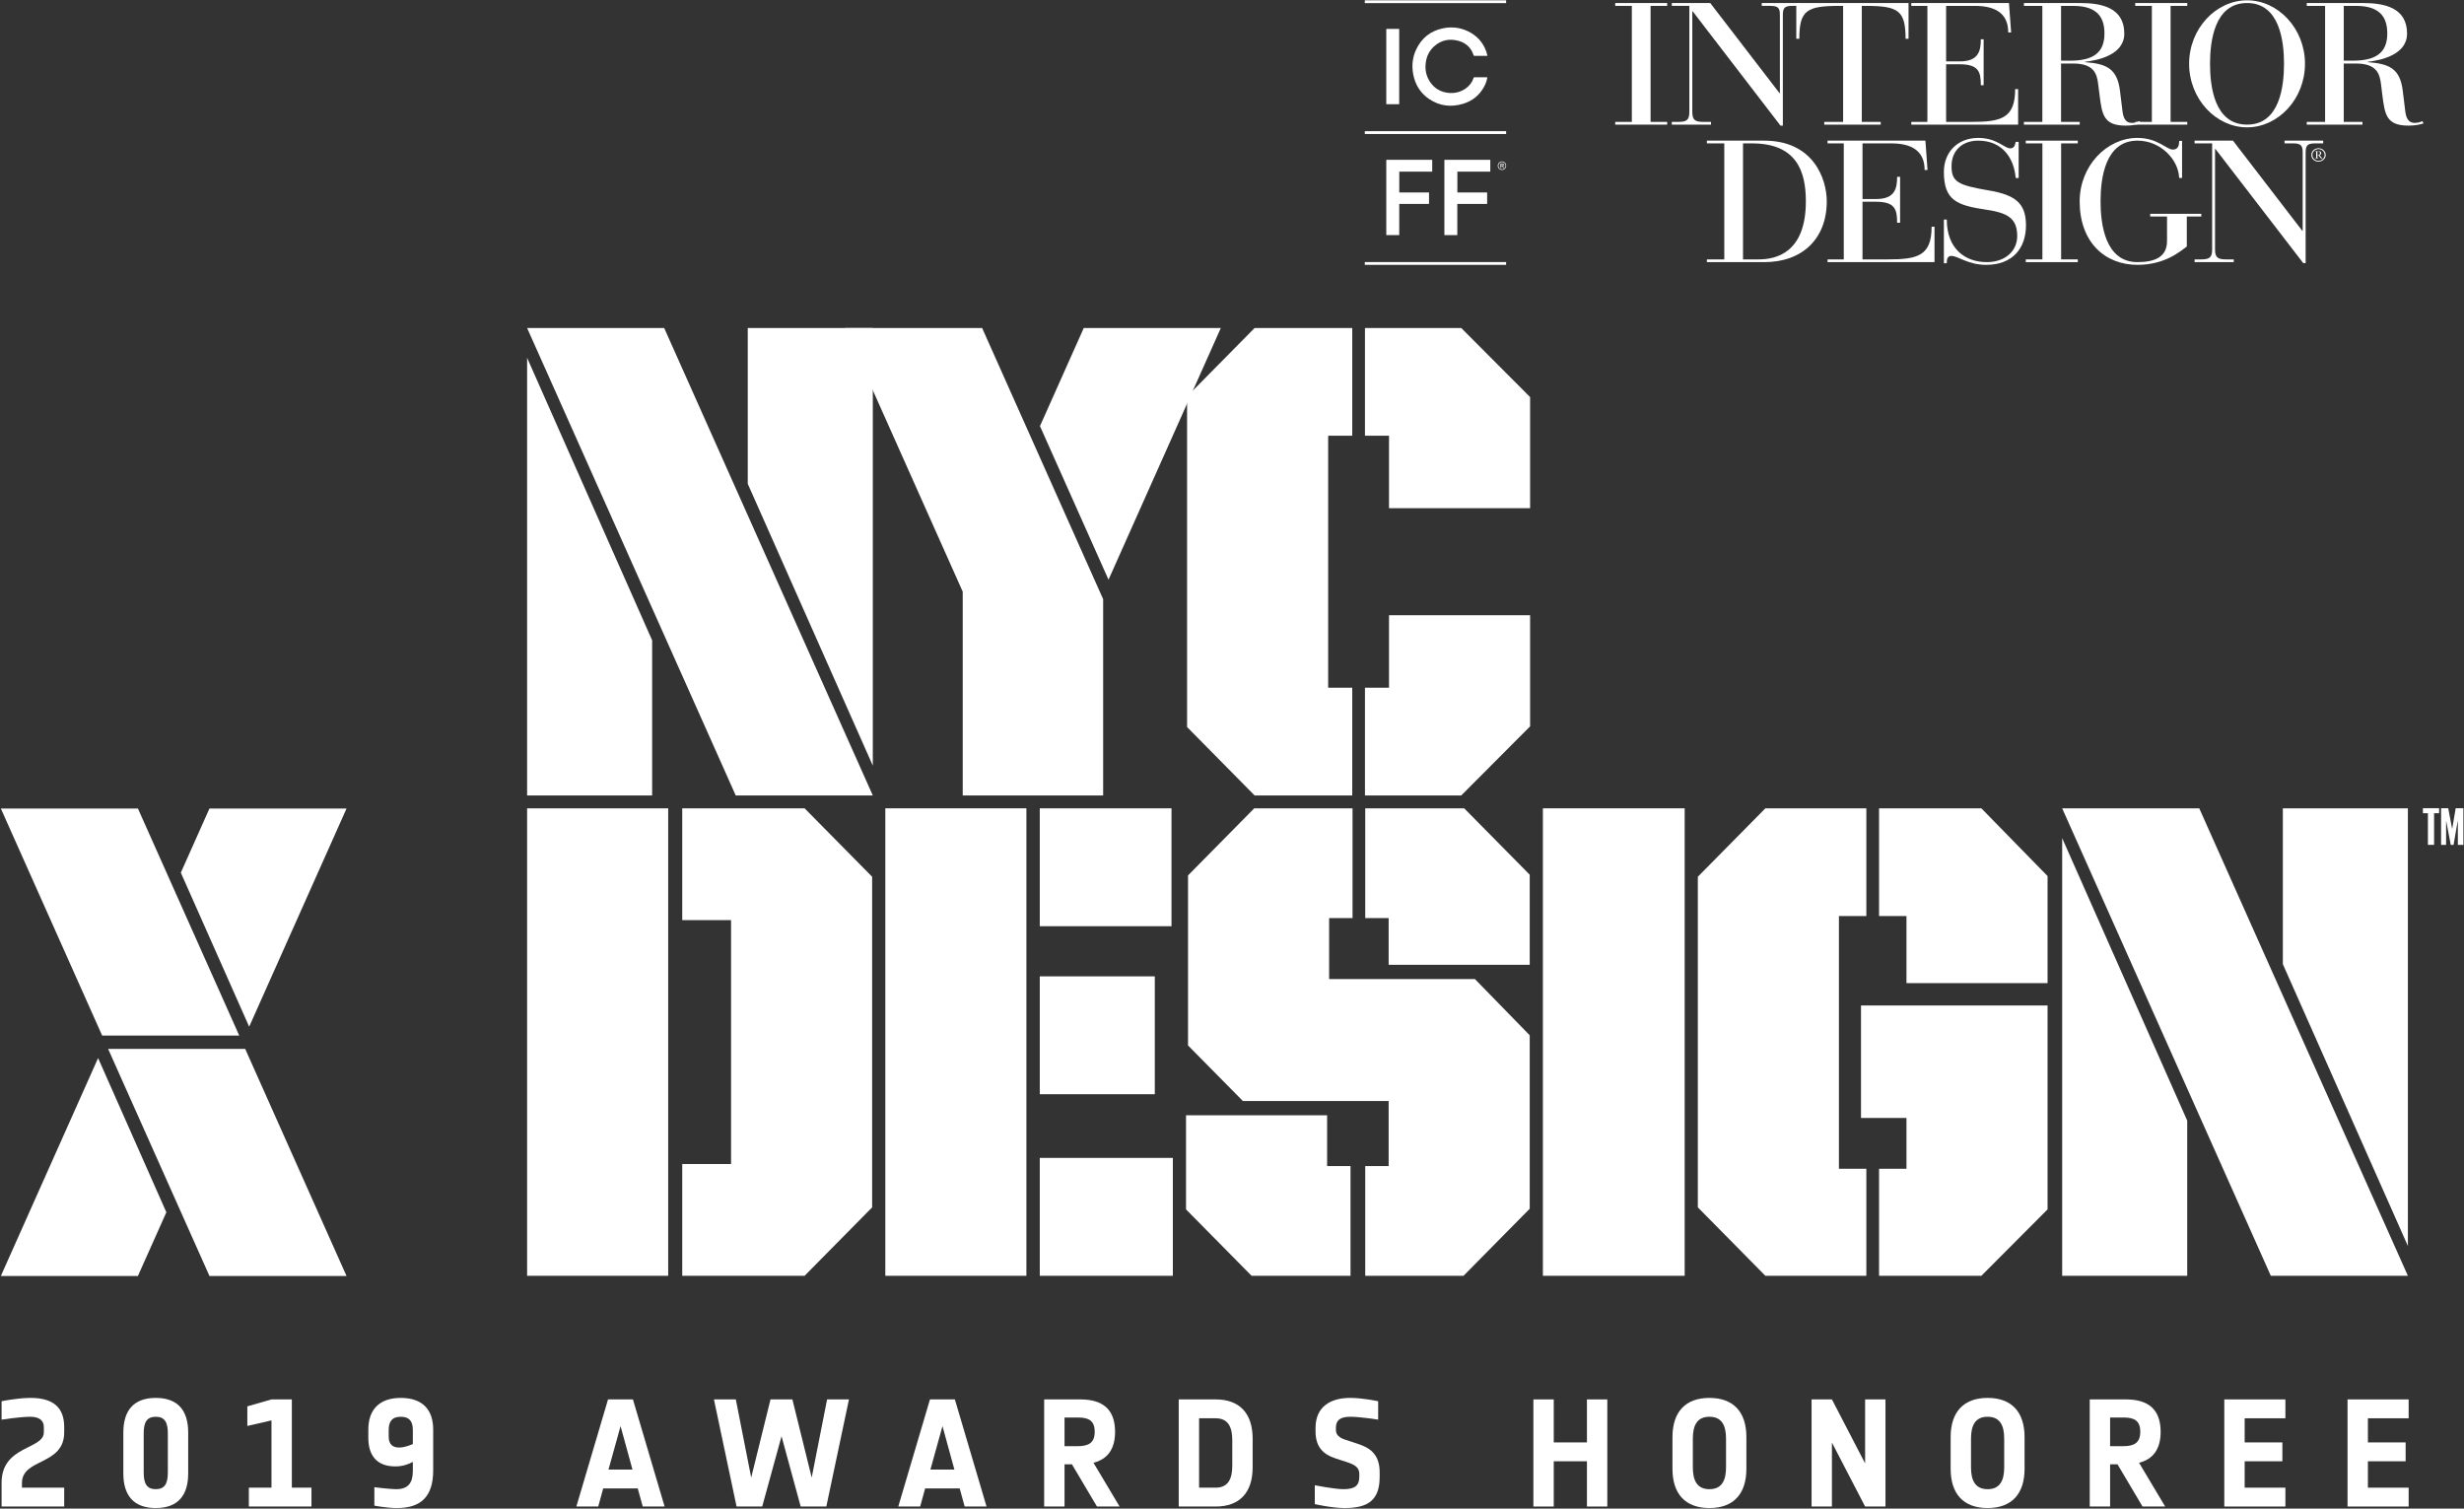<?xml version="1.0" encoding="UTF-8"?>
<svg width="637px" height="390px" viewBox="0 0 637 390" version="1.1" xmlns="http://www.w3.org/2000/svg" xmlns:xlink="http://www.w3.org/1999/xlink">
    <rect x="0" y="0" width="637" height="390" fill="#333333" stroke="none"/>
    <!-- Generator: Sketch 53 (72520) - https://sketchapp.com -->
    <title>Group</title>
    <desc>Created with Sketch.</desc>
    <g id="Page-1" stroke="none" stroke-width="1" fill="none" fill-rule="evenodd">
        <g id="2019-Honoree-Seal" transform="translate(-141, -170)" fill="#FFFFFF">
            <g id="Group" transform="translate(141.22, 169.941)">
                <polyline id="Fill-1" points="626.158 208.99 630.342 208.99 630.342 210.286 629.044 210.286 629.044 218.465 627.452 218.465 627.452 210.286 626.158 210.286 626.158 208.99"></polyline>
                <polyline id="Fill-2" points="1.0658141e-14 329.918 1.0658141e-14 329.921 35.432 329.921 42.787 313.45 25.139 273.584 1.0658141e-14 329.918"></polyline>
                <polyline id="Fill-3" points="286.358 149.916 315.393 84.849 279.957 84.849 268.636 110.212 286.358 149.916"></polyline>
                <path d="M1.42108547e-14,209.076 L26.195,267.777 L61.635,267.777 L35.438,209.076 L1.42108547e-14,209.076 Z M27.733,271.217 L53.932,329.921 L89.366,329.921 L63.169,271.217 L27.733,271.217 L27.733,271.217 Z" id="Fill-4"></path>
                <polyline id="Fill-5" points="46.528 225.656 64.197 265.476 89.369 209.072 53.929 209.072 46.528 225.656"></polyline>
                <path d="M176.155,209.023 L176.155,237.922 L188.775,237.922 L188.775,300.971 L176.155,300.971 L176.155,329.868 L207.788,329.868 L225.247,312.183 L225.247,226.714 L207.788,209.023 L176.155,209.023 Z M136.049,329.87 L172.525,329.87 L172.525,209.023 L136.049,209.023 L136.049,329.87 Z" id="Fill-6"></path>
                <path d="M268.585,239.5 L302.641,239.5 L302.641,209.024 L268.585,209.024 L268.585,239.5 Z M228.654,329.872 L265.13,329.872 L265.13,209.022 L228.654,209.022 L228.654,329.872 Z M268.585,282.932 L298.321,282.932 L298.321,252.458 L268.585,252.458 L268.585,282.932 Z M268.585,329.872 L302.99,329.872 L302.99,299.394 L268.585,299.394 L268.585,329.872 Z" id="Fill-7"></path>
                <path d="M352.724,209.022 L352.724,237.395 L358.777,237.395 L358.777,249.478 L395.249,249.478 L395.249,226.184 L378.306,209.022 L352.724,209.022 Z M324.03,209.022 L306.912,226.362 L306.912,270.324 L321.089,284.683 L358.777,284.683 L358.777,301.498 L352.724,301.498 L352.724,329.868 L378.134,329.868 L395.249,312.534 L395.249,267.697 L381.074,253.157 L343.39,253.157 L343.39,237.395 L349.44,237.395 L349.44,209.022 L324.03,209.022 Z M306.394,288.365 L306.394,312.705 L323.339,329.868 L348.921,329.868 L348.921,301.498 L342.867,301.498 L342.867,288.365 L306.394,288.365 L306.394,288.365 Z" id="Fill-8"></path>
                <polygon id="Fill-9" points="398.655 329.872 435.307 329.872 435.307 209.022 398.655 209.022"></polygon>
                <path d="M485.558,209.023 L485.558,236.869 L492.644,236.869 L492.644,254.212 L529.123,254.212 L529.123,226.537 L512.008,209.023 L485.558,209.023 Z M456.17,209.023 L438.709,226.71 L438.709,312.18 L456.17,329.872 L482.274,329.872 L482.274,302.197 L475.184,302.197 L475.184,236.869 L482.274,236.869 L482.274,209.023 L456.17,209.023 Z M480.891,259.99 L480.891,289.063 L492.644,289.063 L492.644,302.197 L485.558,302.197 L485.558,329.872 L512.008,329.872 L529.123,312.704 L529.123,259.99 L480.891,259.99 L480.891,259.99 Z" id="Fill-10"></path>
                <path d="M589.948,209.023 L589.948,249.304 L622.273,322.163 L622.273,209.023 L589.948,209.023 Z M532.899,209.023 L586.837,329.87 L622.273,329.87 L568.339,209.023 L532.899,209.023 Z M532.899,329.87 L565.227,329.87 L565.227,289.764 L532.899,216.728 L532.899,329.87 L532.899,329.87 Z" id="Fill-11"></path>
                <path d="M306.667,188.01 L306.667,102.54 L324.128,84.849 L349.367,84.849 L349.367,112.694 L343.141,112.694 L343.141,177.849 L349.367,177.849 L349.367,205.696 L324.128,205.696 L306.667,188.01 Z M358.872,112.694 L352.654,112.694 L352.654,84.849 L377.542,84.849 L395.346,102.713 L395.346,131.438 L358.872,131.438 L358.872,112.694 Z M352.654,177.849 L358.872,177.849 L358.872,159.112 L395.346,159.112 L395.346,187.833 L377.542,205.696 L352.654,205.696 L352.654,177.849 L352.654,177.849 Z" id="Fill-12"></path>
                <polyline id="Fill-13" points="284.97 205.696 284.97 154.956 253.68 84.852 218.241 84.852 248.666 153.019 248.666 205.696 284.97 205.696"></polyline>
                <path d="M136.049,84.85 L171.485,84.85 L225.42,205.696 L189.982,205.696 L136.049,84.85 Z M136.049,92.555 L168.374,165.589 L168.374,205.696 L136.049,205.696 L136.049,92.555 Z M193.094,125.133 L193.094,84.85 L225.42,84.85 L225.42,197.988 L193.094,125.133 L193.094,125.133 Z" id="Fill-14"></path>
                <polyline id="Fill-15" points="635.188 212.317 635.149 212.317 634.083 218.465 633.354 218.465 632.184 212.317 632.153 212.317 632.153 218.465 630.861 218.465 630.861 208.99 632.699 208.99 633.715 214.326 633.731 214.326 634.634 208.99 636.621 208.99 636.621 218.465 635.188 218.465 635.188 212.317"></polyline>
                <polyline id="Fill-16" points="417.35 0.842 417.35 1.581 421.646 1.581 421.646 31.57 417.35 31.57 417.35 32.276 430.785 32.276 430.785 31.57 426.49 31.57 426.49 1.581 430.785 1.581 430.785 0.842 417.35 0.842"></polyline>
                <path d="M437.383,2.993 L437.279,2.993 L437.279,29.002 C437.279,31.151 438.048,31.572 440.211,31.572 L442.122,31.572 L442.122,32.276 L431.979,32.276 L431.979,31.572 L433.579,31.572 C435.761,31.572 436.513,31.151 436.513,29.002 L436.513,1.579 L431.979,1.579 L431.979,0.842 L441.918,0.842 L459.834,24.152 L459.919,24.152 L459.919,3.986 C459.919,2.159 459.545,1.579 457.447,1.579 L455.231,1.579 L455.231,0.842 L465.221,0.842 L465.221,1.579 L463.16,1.579 C461.062,1.579 460.688,2.159 460.688,3.986 L460.688,32.533 L460.074,32.533 L437.383,2.993" id="Fill-17"></path>
                <path d="M476.268,1.581 L475.278,1.581 C466.824,1.581 464.948,2.767 464.948,10.088 L464.164,10.088 L464.164,0.841 L493.179,0.841 L493.179,10.088 L492.412,10.088 C492.412,2.767 490.521,1.581 482.148,1.581 L481.093,1.581 L481.093,31.57 L485.986,31.57 L485.986,32.276 L471.392,32.276 L471.392,31.57 L476.268,31.57 L476.268,1.581" id="Fill-18"></path>
                <path d="M498.055,1.581 L493.894,1.581 L493.894,0.841 L519.142,0.841 L519.706,8.451 L518.955,8.451 C518.955,3.316 515.358,1.581 510.33,1.581 L502.896,1.581 L502.896,15.931 L506.441,15.931 C511.369,15.931 511.864,13.107 511.864,10.217 L512.597,10.217 L512.597,22.098 L511.864,22.098 C511.864,18.695 511.369,16.672 506.375,16.672 L502.896,16.672 L502.896,31.57 L509.392,31.57 C517.046,31.57 520.745,30.703 520.745,23.093 L521.513,23.093 L521.513,32.276 L493.894,32.276 L493.894,31.57 L498.055,31.57 L498.055,1.581" id="Fill-19"></path>
                <path d="M527.77,1.581 L523.012,1.581 L523.012,0.842 L537.571,0.842 C543.028,0.842 548.96,1.998 548.96,8.739 C548.96,14.198 542.278,15.643 538.798,16.03 L538.798,16.125 C544.239,16.544 547.135,17.666 547.851,23.575 L548.517,29 C548.857,31.634 550.153,31.828 550.988,31.828 C551.824,31.828 552.438,31.572 552.916,31.378 L553.205,31.954 C552.268,32.276 551.074,32.533 549.301,32.533 C543.557,32.533 543.196,29.642 542.55,24.508 L542.209,21.84 C541.884,19.015 541.035,16.477 535.678,16.477 L532.611,16.477 L532.611,31.572 L537.435,31.572 L537.435,32.276 L523.012,32.276 L523.012,31.572 L527.77,31.572 L527.77,1.581 Z M532.611,15.739 L534.981,15.739 C540.572,15.739 543.829,13.944 543.829,8.739 C543.829,5.176 542.55,1.581 535.799,1.581 L532.611,1.581 L532.611,15.739 L532.611,15.739 Z" id="Fill-20"></path>
                <polyline id="Fill-21" points="556.087 1.581 551.788 1.581 551.788 0.841 565.241 0.841 565.241 1.581 560.927 1.581 560.927 31.57 565.241 31.57 565.241 32.276 551.788 32.276 551.788 31.57 556.087 31.57 556.087 1.581"></polyline>
                <path d="M580.703,0.135 C588.715,0.135 595.672,7.425 595.672,16.541 C595.672,25.695 588.715,32.981 580.703,32.981 C572.691,32.981 565.718,25.695 565.718,16.541 C565.718,7.425 572.691,0.135 580.703,0.135 M580.703,32.276 C589.127,32.276 590.249,22.418 590.249,16.541 C590.249,10.732 589.127,0.843 580.703,0.843 C572.248,0.843 571.123,10.732 571.123,16.541 C571.123,22.418 572.248,32.276 580.703,32.276" id="Fill-22"></path>
                <path d="M600.87,1.581 L596.131,1.581 L596.131,0.842 L610.673,0.842 C616.128,0.842 622.06,1.998 622.06,8.739 C622.06,14.198 615.378,15.643 611.9,16.03 L611.9,16.125 C617.354,16.544 620.255,17.666 620.954,23.575 L621.617,29 C621.959,31.634 623.289,31.828 624.073,31.828 C624.942,31.828 625.556,31.572 626.017,31.378 L626.322,31.954 C625.352,32.276 624.192,32.533 622.434,32.533 C616.639,32.533 616.316,29.642 615.651,24.508 L615.329,21.84 C614.986,19.015 614.134,16.477 608.799,16.477 L605.695,16.477 L605.695,31.572 L610.535,31.572 L610.535,32.276 L596.131,32.276 L596.131,31.572 L600.87,31.572 L600.87,1.581 Z M605.695,15.739 L608.082,15.739 C613.656,15.739 616.946,13.944 616.946,8.739 C616.946,5.176 615.651,1.581 608.935,1.581 L605.695,1.581 L605.695,15.739 L605.695,15.739 Z" id="Fill-23"></path>
                <path d="M445.549,37.123 L441.048,37.123 L441.048,36.419 L455.877,36.419 C468.493,36.419 472.039,46.181 472.039,52.12 C472.039,61.85 465.63,67.822 455.929,67.822 L441.048,67.822 L441.048,67.115 L445.549,67.115 L445.549,37.123 Z M450.389,67.115 L454.448,67.115 C458.725,67.115 466.635,65.575 466.635,52.12 C466.635,44.48 464.335,37.123 452.691,37.123 L450.389,37.123 L450.389,67.115 L450.389,67.115 Z" id="Fill-24"></path>
                <path d="M476.438,37.124 L472.246,37.124 L472.246,36.419 L497.545,36.419 L498.09,43.995 L497.339,43.995 C497.339,38.892 493.726,37.124 488.713,37.124 L481.281,37.124 L481.281,51.51 L484.826,51.51 C489.735,51.51 490.23,48.684 490.23,45.764 L490.997,45.764 L490.997,57.642 L490.23,57.642 C490.23,54.272 489.735,52.215 484.792,52.215 L481.281,52.215 L481.281,67.117 L487.759,67.117 C495.43,67.117 499.147,66.278 499.147,58.67 L499.895,58.67 L499.895,67.823 L472.246,67.823 L472.246,67.117 L476.438,67.117 L476.438,37.124" id="Fill-25"></path>
                <path d="M502.317,56.807 L503.068,56.807 C503.068,64.323 507.772,67.823 513.431,67.823 C518.002,67.823 521.275,65.091 521.275,61.078 C521.275,56.455 518.718,55.075 513.261,54.272 C505.828,53.147 502.317,51.992 502.317,44.48 C502.317,39.406 505.862,35.712 511.182,35.712 C516.058,35.712 517.898,38.41 519.519,38.41 C520.61,38.41 520.728,37.319 520.882,36.739 L521.649,36.739 L521.649,46.084 L520.882,46.084 C520.457,41.011 517.524,36.417 511.182,36.417 C507.141,36.417 504.296,38.923 504.296,43.001 C504.296,47.047 505.896,47.914 513.775,49.263 C520.695,50.419 523.541,52.505 523.541,58.316 C523.541,64.192 520.115,68.528 513.261,68.528 C508.522,68.528 506,66.216 504.245,66.216 C503.101,66.216 503.068,67.341 503.068,68.109 L502.317,68.109 L502.317,56.807" id="Fill-26"></path>
                <polyline id="Fill-27" points="523.49 36.419 523.49 37.124 527.786 37.124 527.786 67.115 523.49 67.115 523.49 67.822 536.939 67.822 536.939 67.115 532.628 67.115 532.628 37.124 536.939 37.124 536.939 36.419 523.49 36.419"></polyline>
                <path d="M560.006,56.038 L555.659,56.038 L555.659,55.331 L568.871,55.331 L568.871,56.038 L565.12,56.038 L565.12,63.778 C563.535,64.965 559.529,68.526 552.369,68.526 C543.914,68.526 537.42,62.651 537.42,52.12 C537.42,42.969 544.388,35.711 552.369,35.711 C557.587,35.711 559.905,38.73 561.49,38.73 C562.906,38.73 563.143,37.606 563.143,36.483 L563.894,36.483 L563.894,46.053 L563.143,46.053 C562.958,41.267 558.318,36.417 552.369,36.417 C543.948,36.417 542.822,46.276 542.822,52.12 C542.822,57.867 543.948,67.822 552.369,67.822 C556.92,67.822 560.006,66.441 560.006,62.395 L560.006,56.038" id="Fill-28"></path>
                <path d="M572.52,38.571 L572.419,38.571 L572.419,64.579 C572.419,66.698 573.185,67.117 575.35,67.117 L577.259,67.117 L577.259,67.823 L567.133,67.823 L567.133,67.117 L568.735,67.117 C570.918,67.117 571.669,66.698 571.669,64.579 L571.669,37.123 L567.133,37.123 L567.133,36.417 L577.055,36.417 L594.953,59.699 L595.074,59.699 L595.074,39.533 C595.074,37.736 594.7,37.123 592.602,37.123 L590.386,37.123 L590.386,36.417 L600.377,36.417 L600.377,37.123 L598.297,37.123 C596.215,37.123 595.841,37.736 595.841,39.533 L595.841,68.082 L595.227,68.082 L572.52,38.571" id="Fill-29"></path>
                <path d="M601.025,40.111 C601.025,41.077 600.19,41.846 599.168,41.846 C598.125,41.846 597.31,41.077 597.31,40.111 C597.31,39.148 598.125,38.377 599.168,38.377 C600.19,38.377 601.025,39.148 601.025,40.111 L601.025,40.111 Z M597.581,40.111 C597.581,40.947 598.296,41.62 599.168,41.62 C600.035,41.62 600.751,40.947 600.751,40.111 C600.751,39.276 600.035,38.603 599.168,38.603 C598.296,38.603 597.581,39.276 597.581,40.111 L597.581,40.111 Z M598.279,40.947 L598.399,40.947 C598.519,40.947 598.569,40.913 598.569,40.691 L598.569,39.468 C598.569,39.243 598.519,39.212 598.399,39.212 L598.279,39.212 L598.279,39.148 L599.251,39.148 C599.576,39.148 599.865,39.276 599.865,39.63 C599.865,39.889 599.729,40.08 599.457,40.142 L599.746,40.559 C599.897,40.722 600.068,40.947 600.19,40.947 L600.19,41.011 L599.865,41.011 C599.678,41.011 599.557,40.691 599.149,40.175 L598.877,40.175 L598.877,40.691 C598.877,40.913 598.909,40.947 599.047,40.947 L599.149,40.947 L599.149,41.011 L598.279,41.011 L598.279,40.947 Z M598.877,40.111 L599.149,40.111 C599.421,40.111 599.557,39.889 599.557,39.63 C599.557,39.339 599.353,39.212 599.132,39.212 L598.877,39.212 L598.877,40.111 L598.877,40.111 Z" id="Fill-30"></path>
                <path d="M384.306,20.056 C384.14,20.93 383.858,21.741 383.441,22.5 C382.218,24.727 380.371,26.194 377.976,26.904 C374.906,27.817 371.96,27.479 369.266,25.671 C366.957,24.12 365.599,21.898 365.107,19.145 C364.72,16.977 364.952,14.867 365.885,12.871 C367.28,9.892 369.6,8.059 372.782,7.386 C375.014,6.912 377.195,7.144 379.265,8.136 C381.536,9.226 383.155,10.944 384.009,13.363 C384.136,13.723 384.219,14.098 384.328,14.48 C384.25,14.486 384.204,14.492 384.158,14.492 C383.083,14.492 382.006,14.492 380.93,14.493 C380.843,14.493 380.786,14.489 380.752,14.38 C380.129,12.389 378.761,11.15 376.817,10.614 C374.471,9.969 372.316,10.416 370.483,12.089 C369.259,13.206 368.582,14.634 368.369,16.284 C368.129,18.145 368.505,19.869 369.595,21.399 C370.715,22.968 372.249,23.843 374.143,24.058 C375.789,24.244 377.317,23.898 378.689,22.939 C379.67,22.252 380.369,21.34 380.743,20.183 C380.769,20.099 380.792,20.041 380.903,20.041 C382.008,20.046 383.113,20.044 384.218,20.044 C384.241,20.044 384.263,20.05 384.306,20.056" id="Fill-31"></path>
                <polyline id="Fill-32" points="370.041 41.373 370.041 44.431 361.524 44.431 361.524 49.813 369.218 49.813 369.218 52.775 361.515 52.775 361.515 60.834 358.168 60.834 358.168 41.373 370.041 41.373"></polyline>
                <polyline id="Fill-33" points="376.525 52.779 376.525 60.84 373.186 60.84 373.186 41.374 385.057 41.374 385.057 44.428 376.542 44.428 376.542 49.816 384.239 49.816 384.239 52.779 376.525 52.779"></polyline>
                <polygon id="Fill-34" points="358.167 26.998 361.503 26.998 361.503 7.532 358.167 7.532"></polygon>
                <polygon id="Fill-35" points="352.614 34.703 389.152 34.703 389.152 33.968 352.614 33.968"></polygon>
                <polygon id="Fill-36" points="352.609 68.528 389.147 68.528 389.147 67.809 352.609 67.809"></polygon>
                <polygon id="Fill-37" points="352.61 0.866 389.147 0.866 389.147 0.135 352.61 0.135"></polygon>
                <path d="M389.151,42.908 C389.147,43.517 388.668,43.998 388.07,43.996 C387.468,43.995 386.976,43.489 386.987,42.885 C386.997,42.27 387.482,41.792 388.092,41.798 C388.687,41.804 389.155,42.294 389.151,42.908 M388.065,43.837 C388.57,43.842 388.996,43.42 389.004,42.908 C389.01,42.392 388.58,41.953 388.072,41.955 C387.566,41.956 387.145,42.382 387.143,42.894 C387.141,43.407 387.556,43.831 388.065,43.837" id="Fill-38"></path>
                <path d="M387.683,42.347 L388.174,42.347 C388.353,42.347 388.555,42.395 388.555,42.656 C388.555,42.898 388.326,42.916 388.282,42.916 C388.41,42.941 388.452,43.032 388.461,43.118 C388.485,43.455 388.552,43.392 388.552,43.461 L388.337,43.461 C388.278,43.41 388.279,43.291 388.267,43.151 C388.259,43.066 388.198,42.983 388.074,42.983 L387.875,42.983 L387.875,43.461 L387.683,43.461 L387.683,42.347 Z M388.157,42.511 L387.875,42.511 L387.875,42.819 L388.157,42.819 C388.289,42.819 388.362,42.767 388.362,42.66 C388.362,42.553 388.289,42.511 388.157,42.511 L388.157,42.511 Z" id="Fill-39"></path>
                <path d="M0.191,389.519 L0.191,383.397 C0.191,373.646 11.112,374.856 11.112,370.33 L11.112,368.966 C11.112,367.288 9.942,366.313 7.602,366.313 C5.067,366.313 0.191,367.055 0.191,367.055 L0.191,362.296 C0.191,362.296 4.287,361.438 7.679,361.438 C13.374,361.438 16.378,363.779 16.378,368.966 L16.378,370.33 C16.378,378.99 5.457,376.961 5.457,383.435 L5.457,384.644 L16.378,384.644 L16.378,389.519 L0.191,389.519" id="Fill-40"></path>
                <path d="M43.17,370.603 C43.17,367.796 42.39,366.313 40.05,366.313 C37.71,366.313 36.929,367.796 36.929,370.603 L36.929,380.743 C36.929,383.553 37.71,385.034 40.05,385.034 C42.39,385.034 43.17,383.553 43.17,380.743 L43.17,370.603 Z M40.05,389.909 C34.355,389.909 31.665,386.673 31.665,380.94 L31.665,370.409 C31.665,364.675 34.355,361.438 40.05,361.438 C45.744,361.438 48.435,364.675 48.435,370.409 L48.435,380.94 C48.435,386.673 45.744,389.909 40.05,389.909 L40.05,389.909 Z" id="Fill-41"></path>
                <polyline id="Fill-42" points="64.113 389.519 64.113 384.644 69.963 384.644 69.963 367.25 63.722 368.692 63.722 363.623 69.963 361.827 75.228 361.827 75.228 384.644 80.299 384.644 80.299 389.519 64.113 389.519"></polyline>
                <path d="M106.506,369.745 C106.506,367.445 105.57,366.313 103.385,366.313 C101.046,366.313 100.265,367.639 100.265,369.745 L100.265,371.423 C100.265,373.49 101.319,374.269 102.996,374.269 C104.127,374.269 105.375,373.841 106.506,373.373 L106.506,369.745 Z M102.411,389.909 C99.759,389.909 96.56,389.286 96.56,389.286 L96.56,384.527 C96.56,384.527 100.578,385.034 102.216,385.034 C105.375,385.034 106.506,383.318 106.506,380.354 L106.506,377.974 C105.336,378.637 103.815,379.146 101.982,379.146 C97.029,379.146 95.001,376.142 95.001,371.735 L95.001,369.628 C95.001,364.519 97.808,361.438 103.385,361.438 C109.08,361.438 111.771,364.558 111.771,369.628 L111.771,380.159 C111.771,387.257 108.301,389.909 102.411,389.909 L102.411,389.909 Z" id="Fill-43"></path>
                <path d="M160.209,368.731 L157.089,379.964 L163.29,379.964 L160.209,368.731 Z M165.942,389.519 L164.655,384.839 L155.723,384.839 L154.436,389.519 L148.781,389.519 L156.971,361.827 L163.407,361.827 L171.597,389.519 L165.942,389.519 L165.942,389.519 Z" id="Fill-44"></path>
                <polyline id="Fill-45" points="213.405 389.519 206.775 389.519 201.822 371.344 196.83 389.519 190.199 389.519 184.349 361.827 190.005 361.827 193.982 382.031 198.974 361.827 204.63 361.827 209.622 382.031 213.6 361.827 219.256 361.827 213.405 389.519"></polyline>
                <path d="M243.434,368.731 L240.314,379.964 L246.515,379.964 L243.434,368.731 Z M249.168,389.519 L247.881,384.839 L238.949,384.839 L237.662,389.519 L232.007,389.519 L240.197,361.827 L246.633,361.827 L254.823,389.519 L249.168,389.519 L249.168,389.519 Z" id="Fill-46"></path>
                <path d="M278.495,366.509 L274.985,366.509 L274.985,373.918 L278.378,373.918 C281.186,373.918 282.785,373.06 282.785,370.214 C282.785,367.368 281.303,366.509 278.495,366.509 Z M283.37,389.519 L276.896,378.599 L274.985,378.599 L274.985,389.519 L269.719,389.519 L269.719,361.827 L279.08,361.827 C284.696,361.827 288.051,364.245 288.051,370.214 C288.051,374.817 285.983,377.312 282.473,378.209 L289.22,389.519 L283.37,389.519 L283.37,389.519 Z" id="Fill-47"></path>
                <path d="M318.352,372.36 C318.352,369.122 317.378,366.704 314.062,366.704 L309.772,366.704 L309.772,384.644 L314.062,384.644 C317.378,384.644 318.352,382.226 318.352,378.99 L318.352,372.36 Z M314.062,389.519 L304.507,389.519 L304.507,361.827 L314.062,361.827 C320.302,361.827 323.618,365.493 323.618,371.969 L323.618,379.378 C323.618,385.853 320.302,389.519 314.062,389.519 L314.062,389.519 Z" id="Fill-48"></path>
                <path d="M347.406,389.909 C344.092,389.909 339.684,388.896 339.684,388.896 L339.684,384.021 C339.684,384.021 344.794,385.034 347.094,385.034 C350.058,385.034 351.189,384.099 351.189,381.836 L351.189,381.057 C351.189,379.339 349.864,378.676 348.147,378.091 L344.833,377 C342.024,376.065 339.88,374.231 339.88,370.135 L339.88,369.161 C339.88,363.623 343.896,361.438 348.771,361.438 C352.165,361.438 356.065,362.296 356.065,362.296 L356.065,367.055 C356.065,367.055 351.384,366.313 348.849,366.313 C346.158,366.313 345.144,367.288 345.144,369.161 L345.144,369.745 C345.144,371.034 346.081,371.735 347.445,372.202 L350.76,373.295 C353.724,374.269 356.455,375.829 356.455,380.666 L356.455,381.836 C356.455,387.921 353.413,389.909 347.406,389.909" id="Fill-49"></path>
                <polyline id="Fill-50" points="410.04 389.519 410.04 377.82 401.46 377.82 401.46 389.519 396.194 389.519 396.194 361.827 401.46 361.827 401.46 372.945 410.04 372.945 410.04 361.827 415.305 361.827 415.305 389.519 410.04 389.519"></polyline>
                <path d="M445.997,371.969 C445.997,368.731 445.022,366.313 441.707,366.313 C438.391,366.313 437.417,368.731 437.417,371.969 L437.417,379.378 C437.417,382.616 438.391,385.034 441.707,385.034 C445.022,385.034 445.997,382.616 445.997,379.378 L445.997,371.969 Z M441.707,389.909 C435.467,389.909 432.151,386.243 432.151,379.769 L432.151,371.579 C432.151,365.104 435.467,361.438 441.707,361.438 C447.947,361.438 451.262,365.104 451.262,371.579 L451.262,379.769 C451.262,386.243 447.947,389.909 441.707,389.909 L441.707,389.909 Z" id="Fill-51"></path>
                <polyline id="Fill-52" points="481.954 389.519 473.374 372.983 473.374 389.519 468.108 389.519 468.108 361.827 473.374 361.827 481.954 378.365 481.954 361.827 487.219 361.827 487.219 389.519 481.954 389.519"></polyline>
                <path d="M517.911,371.969 C517.911,368.731 516.936,366.313 513.621,366.313 C510.305,366.313 509.331,368.731 509.331,371.969 L509.331,379.378 C509.331,382.616 510.305,385.034 513.621,385.034 C516.936,385.034 517.911,382.616 517.911,379.378 L517.911,371.969 Z M513.621,389.909 C507.381,389.909 504.065,386.243 504.065,379.769 L504.065,371.579 C504.065,365.104 507.381,361.438 513.621,361.438 C519.861,361.438 523.176,365.104 523.176,371.579 L523.176,379.769 C523.176,386.243 519.861,389.909 513.621,389.909 L513.621,389.909 Z" id="Fill-53"></path>
                <path d="M548.799,366.509 L545.289,366.509 L545.289,373.918 L548.681,373.918 C551.49,373.918 553.089,373.06 553.089,370.214 C553.089,367.368 551.607,366.509 548.799,366.509 Z M553.674,389.519 L547.2,378.599 L545.289,378.599 L545.289,389.519 L540.023,389.519 L540.023,361.827 L549.384,361.827 C555,361.827 558.354,364.245 558.354,370.214 C558.354,374.817 556.287,377.312 552.777,378.209 L559.524,389.519 L553.674,389.519 L553.674,389.519 Z" id="Fill-54"></path>
                <polyline id="Fill-55" points="574.81 389.519 574.81 361.827 590.606 361.827 590.606 366.704 580.076 366.704 580.076 372.945 589.826 372.945 589.826 377.82 580.076 377.82 580.076 384.644 590.606 384.644 590.606 389.519 574.81 389.519"></polyline>
                <polyline id="Fill-56" points="606.673 389.519 606.673 361.827 622.468 361.827 622.468 366.704 611.938 366.704 611.938 372.945 621.688 372.945 621.688 377.82 611.938 377.82 611.938 384.644 622.468 384.644 622.468 389.519 606.673 389.519"></polyline>
            </g>
        </g>
    </g>
</svg>